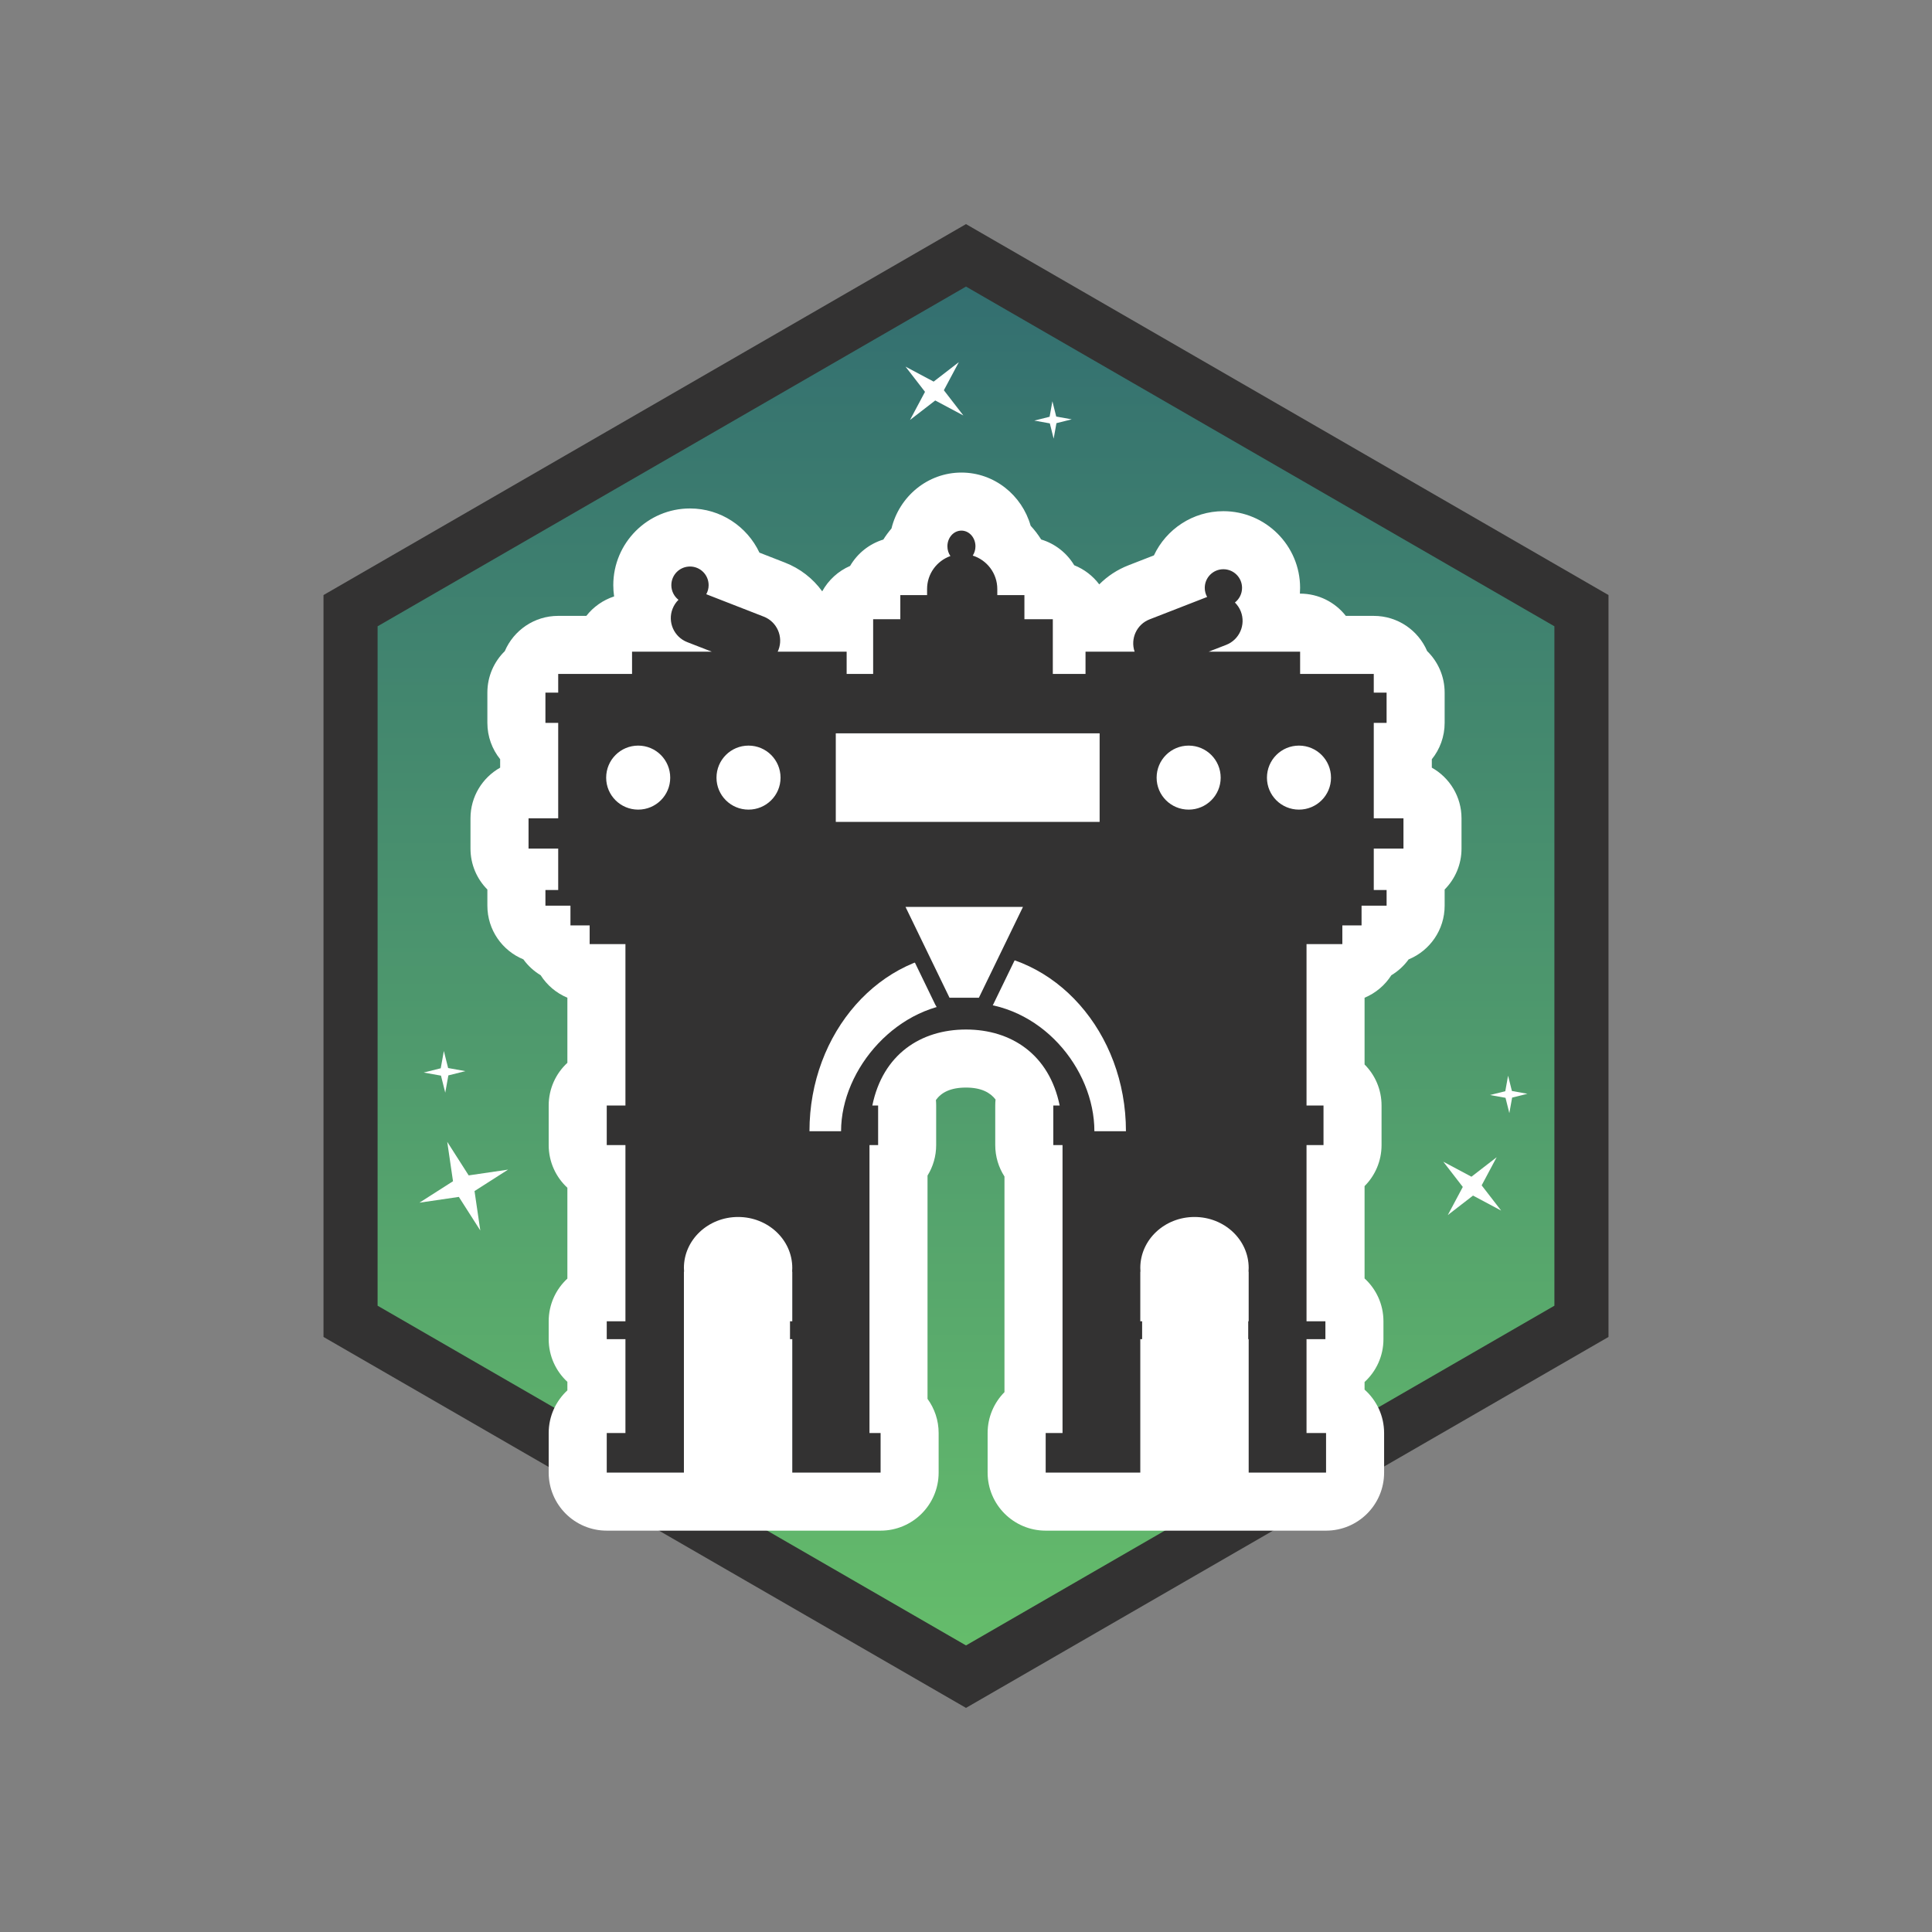 <?xml version="1.0" encoding="UTF-8"?>
<svg xmlns="http://www.w3.org/2000/svg" xmlns:xlink="http://www.w3.org/1999/xlink" viewBox="0 0 1000 1000">
  <rect x="0" y="0" width="1000" height="1000" fill="#808080" stroke="none"/>
  <linearGradient id="a" gradientUnits="userSpaceOnUse" x1="500" x2="500" y1="867.835" y2="132.165">
    <stop offset="0" stop-color="#66be6b"></stop>
    <stop offset="1" stop-color="#326d70"></stop>
  </linearGradient>
  <path d="m181.446 683.917v-367.834l318.554-183.918 318.554 183.918v367.834l-318.554 183.918z" fill="url(#a)"></path>
  <path d="m500 148.331 304.554 175.834v351.669l-304.554 175.834-304.554-175.834v-351.669zm0-32.331-14 8.083-304.554 175.834-14 8.083v384.001l14 8.083 304.554 175.834 14 8.083 14-8.083 304.554-175.834 14-8.083v-384.001l-14-8.083-304.554-175.834z" fill="#333232"></path>
  <path d="m541.239 792.26c-16.595 0-30.047-13.452-30.047-30.047v-20.474c0-8.257 3.331-15.736 8.721-21.167v-111.62c-3.021-4.687-4.775-10.268-4.775-16.259v-20.49c0-1.046.053-2.08.158-3.097-2.736-3.562-7.316-6.179-15.297-6.179-8.27 0-12.871 2.687-15.571 6.443.087.932.132 1.878.132 2.833v20.49c0 5.79-1.637 11.197-4.475 15.784v115.575c3.619 4.962 5.755 11.075 5.755 17.687v20.474c0 16.595-13.452 30.047-30.047 30.047h-141.746c-16.595 0-30.047-13.452-30.047-30.047v-20.474c0-8.733 3.726-16.597 9.675-22.087v-4.416c-5.949-5.49-9.675-13.354-9.675-22.087v-9.266c0-8.733 3.726-16.597 9.675-22.087v-47.017c-5.949-5.49-9.675-13.354-9.675-22.087v-20.49c0-8.733 3.726-16.597 9.675-22.087v-33.701c-5.718-2.377-10.546-6.471-13.836-11.636-3.51-2.104-6.555-4.903-8.944-8.208-10.934-4.494-18.633-15.249-18.633-27.803 0 0 0-8.272.001-8.352-5.402-5.432-8.741-12.92-8.741-21.186v-15.671c0-11.258 6.192-21.07 15.355-26.216v-4.384c-4.139-5.149-6.615-11.69-6.615-18.81v-15.655c0-8.406 3.453-16.007 9.017-21.461 4.584-10.732 15.236-18.255 27.645-18.255h14.561c3.646-4.649 8.631-8.197 14.377-10.062-.281-1.914-.425-3.865-.425-5.837 0-21.89 17.808-39.699 39.696-39.699 15.876 0 29.606 9.369 35.951 22.867l13.152 5.13c7.841 3.039 14.499 8.203 19.342 14.898 3.203-5.837 8.29-10.497 14.441-13.157 3.77-6.476 9.89-11.413 17.192-13.644 1.263-2.007 2.671-3.919 4.215-5.721 4.042-16.61 18.742-28.955 36.207-28.955 16.963 0 31.319 11.646 35.831 27.536 2.033 2.194 3.855 4.573 5.442 7.104 7.222 2.175 13.299 6.993 17.104 13.331 5.185 2.058 9.66 5.516 12.961 9.908 4.181-4.216 9.306-7.638 15.217-9.921l13.081-5.093c6.338-13.503 20.068-22.877 35.945-22.877 21.898 0 39.714 17.801 39.714 39.681 0 1.003-.037 2-.11 2.989h.121c9.606 0 18.159 4.507 23.659 11.523h14.46c12.392 0 23.032 7.502 27.626 18.212 5.59 5.457 9.061 13.075 9.061 21.504v15.655c0 7.135-2.486 13.688-6.64 18.841v4.343c9.173 5.144 15.372 14.961 15.372 26.226v15.671c0 8.263-3.335 15.746-8.732 21.178 0.0.083.001 8.36.001 8.36 0 12.559-7.705 23.317-18.645 27.808-2.391 3.307-5.441 6.109-8.954 8.211-3.294 5.168-8.125 9.26-13.848 11.635v34.547c5.431 5.436 8.789 12.943 8.789 21.234v20.49c0 8.291-3.358 15.798-8.789 21.234v47.785c6.003 5.493 9.768 13.393 9.768 22.171v9.266c0 8.779-3.765 16.678-9.768 22.171v3.937c6.202 5.504 10.111 13.537 10.111 22.481v20.474c0 16.595-13.452 30.047-30.047 30.047h-145.124z" fill="#fff"></path>
  <path d="m726.431 439.23v-15.672h-15.372v-49.41h6.64v-15.655h-6.64v-9.668h-38.119v-11.523h-47.336l9.05-3.513c6.873-2.66 10.27-10.421 7.601-17.278-.707-1.807-1.772-3.366-3.071-4.646 2.248-1.768 3.698-4.507 3.698-7.598 0-5.318-4.332-9.634-9.667-9.634-5.32 0-9.634 4.316-9.634 9.634 0 1.717.448 3.324 1.227 4.72l-29.77 11.589c-6.689 2.575-10.068 10.02-7.764 16.727h-25.412v11.523h-16.927v-28.317h-14.702v-12.495h-14.034v-3.128c0-8.121-5.341-14.997-12.712-17.312.88-1.349 1.406-3.006 1.406-4.799 0-4.5-3.246-8.129-7.259-8.129-4.023 0-7.26 3.629-7.26 8.129 0 1.897.584 3.643 1.558 5.031-7.037 2.504-12.078 9.198-12.078 17.081v3.128h-13.849v12.495h-14.067v28.317h-13.716v-11.523h-35.7c.136-.286.274-.571.391-.87 2.66-6.841-.737-14.603-7.594-17.261l-29.758-11.605c.777-1.391 1.223-2.989 1.223-4.687 0-5.335-4.314-9.651-9.651-9.651s-9.65 4.316-9.65 9.651c0 3.066 1.447 5.806 3.695 7.578-1.298 1.281-2.359 2.841-3.06 4.649-2.677 6.858.726 14.584 7.593 17.261l12.687 4.934h-41.254v11.523h-38.22v9.668h-6.615v15.655h6.615v49.41h-15.355v15.672h15.355v21.427h-6.615v8.111h12.954v10.22h9.936v9.669h18.523v83.547h-9.675v20.49h9.675v91.191h-9.675v9.266h9.675v48.589h-9.675v20.474h39.941v-103.987h.092c-.05-.652-.092-1.288-.092-1.941 0-14.586 12.57-26.378 28.05-26.378 15.489 0 28.041 11.792 28.041 26.378 0 .653-.024 1.288-.075 1.941h.075v25.657h-1.178v9.266h1.178v69.063h45.714v-20.474h-5.755v-149.046h4.475v-20.49h-2.995c5.403-26.442 25.046-39.323 48.481-39.323 23.422 0 43.074 12.881 48.48 39.323h-3.294v20.49h4.775v149.046h-8.721v20.474h48.973v-69.063h.945v-9.266h-.945v-25.657h.084c-.041-.652-.084-1.288-.084-1.941 0-14.586 12.553-26.378 28.058-26.378 15.488 0 28.041 11.792 28.041 26.378 0 .653-.033 1.288-.084 1.941h.084v25.657h-.241v9.266h.241v69.063h40.051v-20.474h-10.11v-48.589h9.768v-9.266h-9.768v-91.191h8.788v-20.49h-8.788v-83.547h18.541v-9.669h9.944v-10.22h12.962v-8.111h-6.64v-21.427h15.372z" fill="#333232"></path>
  <path d="m500.878 518.954c37.618 0 65.573 34.142 65.573 66.556h16.335c0-51.173-36.677-92.593-81.908-92.593s-81.899 41.42-81.899 92.593h16.357c0-32.414 29.529-66.556 65.542-66.556z" fill="#fff"></path>
  <path d="m432.601 379.572h136.564v45.838h-136.564z" fill="#fff"></path>
  <path d="m491.464 520.519c-1.57 0-3.003-.898-3.688-2.312l-22.771-47.008c-.615-1.27-.534-2.767.216-3.962.749-1.195 2.061-1.922 3.472-1.922h60.794c1.411 0 2.724.727 3.473 1.923s.83 2.694.214 3.964l-22.814 47.008c-.685 1.412-2.117 2.309-3.687 2.309h-15.209z" fill="#fff"></path>
  <path d="m529.486 469.413-22.814 47.008h-15.208l-22.771-47.008zm0-8.195h-60.793c-2.822 0-5.445 1.452-6.944 3.843s-1.661 5.385-.431 7.924l22.771 47.008c1.369 2.827 4.234 4.622 7.375 4.622h15.208c3.139 0 6.002-1.793 7.372-4.617l22.814-47.008c1.232-2.54 1.071-5.535-.427-7.927s-4.122-3.845-6.945-3.845z" fill="#333232"></path>
  <g fill="#fff">
    <path d="m313.75 402.535c0-9.203 7.419-16.611 16.58-16.611s16.577 7.408 16.577 16.611c0 9.138-7.417 16.523-16.577 16.523s-16.58-7.385-16.58-16.523z"></path>
    <path d="m370.854 402.535c0-9.203 7.419-16.611 16.58-16.611s16.577 7.408 16.577 16.611c0 9.138-7.417 16.523-16.577 16.523s-16.58-7.385-16.58-16.523z"></path>
    <path d="m688.926 402.535c0-9.203-7.419-16.611-16.58-16.611s-16.577 7.408-16.577 16.611c0 9.138 7.417 16.523 16.577 16.523s16.58-7.385 16.58-16.523z"></path>
    <path d="m631.822 402.535c0-9.203-7.419-16.611-16.58-16.611s-16.577 7.408-16.577 16.611c0 9.138 7.417 16.523 16.577 16.523s16.58-7.385 16.58-16.523z"></path>
    <path d="m242.587 608.38-11.1-17.375 2.988 20.4-17.375 11.1 20.4-2.988 11.1 17.375-2.988-20.4 17.375-11.1z"></path>
    <path d="m766.904 613.537 7.762-14.558-13.054 10.088-14.558-7.762 10.088 13.054-7.762 14.558 13.054-10.088 14.558 7.761z"></path>
    <path d="m488.544 201.991 7.762-14.558-13.054 10.088-14.558-7.761 10.088 13.054-7.762 14.558 13.054-10.088 14.558 7.762z"></path>
    <path d="m782.675 568.115 7.915-1.978-8.029-1.446-1.978-7.915-1.446 8.029-7.915 1.978 8.029 1.446 1.978 7.915z"></path>
    <path d="m546.813 219.027 7.915-1.978-8.029-1.446-1.978-7.915-1.446 8.029-7.915 1.978 8.029 1.446 1.978 7.915z"></path>
    <path d="m232.072 556.624 8.821-2.205-8.949-1.611-2.205-8.821-1.611 8.949-8.821 2.205 8.949 1.611 2.205 8.821z"></path>
  </g>
</svg>
